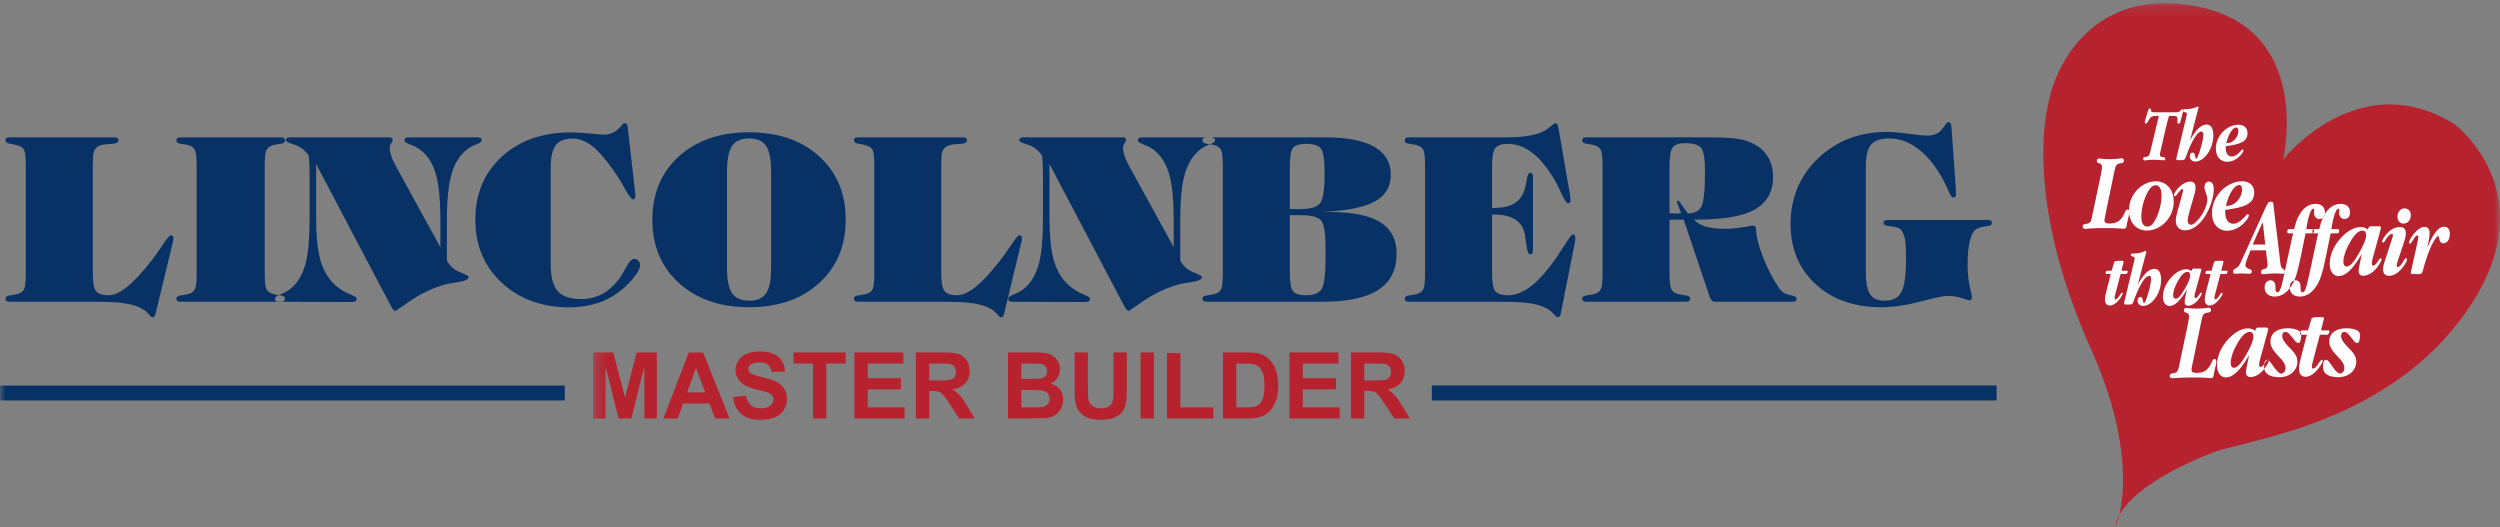 <?xml version="1.0" encoding="UTF-8"?>
<svg width="237px" height="50px" viewBox="0 0 237 50" version="1.1" xmlns="http://www.w3.org/2000/svg" xmlns:xlink="http://www.w3.org/1999/xlink">
    <rect x="0" y="0" width="237" height="50" fill="#808080" stroke="none"/>
    <!-- Generator: Sketch 51.1 (57501) - http://www.bohemiancoding.com/sketch -->
    <title>Page 1</title>
    <desc>Created with Sketch.</desc>
    <defs>
        <polygon id="path-1" points="0.265 0.157 181.042 0.157 181.042 49.701 0.265 49.701"></polygon>
        <polygon id="path-3" points="0 49.843 237 49.843 237 0.299 0 0.299"></polygon>
    </defs>
    <g id="Updates---Spring-2018" stroke="none" stroke-width="1" fill="none" fill-rule="evenodd">
        <g id="Homepage---Redesign" transform="translate(-130, -25)">
            <g id="Page-1" transform="translate(130, 25)">
                <g id="Group-3" transform="translate(55.958, 0.143)">
                    <mask id="mask-2" fill="white">
                        <use xlink:href="#path-1"></use>
                    </mask>
                    <g id="Clip-2"></g>
                    <path d="M73.377,34.322 L74.356,34.322 C74.863,34.322 75.168,34.329 75.27,34.343 C75.473,34.379 75.629,34.461 75.743,34.59 C75.853,34.721 75.909,34.893 75.909,35.106 C75.909,35.296 75.866,35.453 75.782,35.581 C75.698,35.706 75.58,35.795 75.43,35.848 C75.281,35.9 74.905,35.925 74.304,35.925 L73.377,35.925 L73.377,34.322 Z M73.377,39.528 L73.377,36.917 L73.633,36.917 C73.922,36.917 74.135,36.94 74.269,36.987 C74.402,37.033 74.53,37.119 74.649,37.245 C74.768,37.371 74.99,37.676 75.316,38.159 L76.221,39.528 L77.71,39.528 L76.951,38.309 C76.655,37.822 76.418,37.484 76.242,37.293 C76.067,37.103 75.844,36.928 75.575,36.768 C76.118,36.689 76.525,36.496 76.797,36.19 C77.07,35.882 77.207,35.496 77.207,35.025 C77.207,34.655 77.116,34.326 76.935,34.037 C76.753,33.75 76.511,33.551 76.21,33.437 C75.908,33.324 75.424,33.268 74.758,33.268 L72.11,33.268 L72.11,39.528 L73.377,39.528 Z M71.045,39.528 L71.045,38.474 L67.55,38.474 L67.55,36.765 L70.694,36.765 L70.694,35.711 L67.55,35.711 L67.55,34.322 L70.923,34.322 L70.923,33.269 L66.284,33.269 L66.284,39.528 L71.045,39.528 Z M61.81,34.322 C62.323,34.322 62.669,34.341 62.845,34.382 C63.08,34.433 63.275,34.532 63.428,34.676 C63.582,34.822 63.701,35.024 63.786,35.283 C63.87,35.544 63.913,35.915 63.913,36.399 C63.913,36.885 63.87,37.268 63.786,37.548 C63.701,37.83 63.59,38.032 63.456,38.154 C63.321,38.277 63.15,38.364 62.946,38.414 C62.789,38.454 62.537,38.474 62.184,38.474 L61.243,38.474 L61.243,34.322 L61.81,34.322 Z M59.977,39.528 L62.348,39.528 C62.814,39.528 63.186,39.484 63.464,39.395 C63.836,39.276 64.132,39.109 64.35,38.896 C64.641,38.613 64.862,38.245 65.019,37.79 C65.146,37.417 65.211,36.973 65.211,36.458 C65.211,35.871 65.142,35.378 65.007,34.978 C64.869,34.578 64.671,34.241 64.409,33.965 C64.148,33.689 63.835,33.496 63.469,33.388 C63.197,33.308 62.799,33.268 62.281,33.268 L59.977,33.268 L59.977,39.528 Z M59.067,39.528 L59.067,38.474 L55.939,38.474 L55.939,33.33 L54.672,33.33 L54.672,39.528 L59.067,39.528 Z M52.169,39.528 L53.436,39.528 L53.436,33.269 L52.169,33.269 L52.169,39.528 Z M45.909,36.615 C45.909,37.318 45.949,37.848 46.032,38.207 C46.087,38.451 46.204,38.682 46.383,38.904 C46.561,39.124 46.804,39.304 47.11,39.442 C47.418,39.581 47.867,39.65 48.462,39.65 C48.954,39.65 49.353,39.586 49.659,39.459 C49.964,39.333 50.207,39.162 50.39,38.947 C50.573,38.733 50.697,38.471 50.765,38.16 C50.832,37.849 50.867,37.318 50.867,36.564 L50.867,33.268 L49.601,33.268 L49.601,36.738 C49.601,37.236 49.582,37.591 49.546,37.805 C49.51,38.018 49.402,38.199 49.222,38.346 C49.043,38.493 48.777,38.566 48.423,38.566 C48.076,38.566 47.802,38.489 47.6,38.333 C47.4,38.177 47.274,37.971 47.221,37.715 C47.189,37.554 47.175,37.205 47.175,36.666 L47.175,33.268 L45.909,33.268 L45.909,36.615 Z M41.886,36.826 C42.461,36.826 42.834,36.855 43.006,36.915 C43.177,36.973 43.31,37.067 43.401,37.196 C43.492,37.324 43.537,37.482 43.537,37.667 C43.537,37.885 43.478,38.06 43.359,38.19 C43.242,38.321 43.089,38.402 42.901,38.436 C42.779,38.462 42.491,38.474 42.035,38.474 L40.867,38.474 L40.867,36.826 L41.886,36.826 Z M41.592,34.322 C42.187,34.322 42.547,34.33 42.673,34.343 C42.884,34.369 43.041,34.442 43.148,34.564 C43.254,34.685 43.308,34.842 43.308,35.037 C43.308,35.239 43.246,35.401 43.122,35.526 C42.998,35.65 42.828,35.725 42.613,35.751 C42.493,35.765 42.187,35.772 41.695,35.772 L40.867,35.772 L40.867,34.322 L41.592,34.322 Z M39.6,39.527 L41.728,39.527 C42.53,39.522 43.038,39.508 43.248,39.486 C43.585,39.449 43.867,39.35 44.095,39.19 C44.324,39.03 44.504,38.817 44.636,38.55 C44.768,38.282 44.834,38.007 44.834,37.724 C44.834,37.365 44.732,37.051 44.53,36.785 C44.325,36.52 44.034,36.331 43.656,36.221 C43.924,36.099 44.137,35.913 44.294,35.667 C44.45,35.42 44.53,35.15 44.53,34.854 C44.53,34.582 44.465,34.337 44.338,34.117 C44.209,33.898 44.049,33.722 43.857,33.591 C43.666,33.459 43.449,33.372 43.205,33.331 C42.963,33.289 42.593,33.268 42.099,33.268 L39.6,33.268 L39.6,39.527 Z M32.132,34.322 L33.111,34.322 C33.619,34.322 33.925,34.329 34.026,34.343 C34.229,34.379 34.387,34.461 34.498,34.59 C34.61,34.721 34.666,34.893 34.666,35.106 C34.666,35.296 34.623,35.453 34.539,35.581 C34.453,35.706 34.336,35.795 34.187,35.848 C34.037,35.9 33.661,35.925 33.06,35.925 L32.132,35.925 L32.132,34.322 Z M32.132,39.528 L32.132,36.917 L32.389,36.917 C32.679,36.917 32.891,36.94 33.026,36.987 C33.158,37.033 33.285,37.119 33.405,37.245 C33.525,37.371 33.746,37.676 34.071,38.159 L34.976,39.528 L36.466,39.528 L35.707,38.309 C35.409,37.822 35.174,37.484 34.998,37.293 C34.823,37.103 34.601,36.928 34.332,36.768 C34.875,36.689 35.281,36.496 35.555,36.19 C35.827,35.882 35.963,35.496 35.963,35.025 C35.963,34.655 35.872,34.326 35.691,34.037 C35.509,33.75 35.268,33.551 34.966,33.437 C34.663,33.324 34.18,33.268 33.514,33.268 L30.866,33.268 L30.866,39.528 L32.132,39.528 Z M29.8,39.528 L29.8,38.474 L26.307,38.474 L26.307,36.765 L29.45,36.765 L29.45,35.711 L26.307,35.711 L26.307,34.322 L29.679,34.322 L29.679,33.269 L25.04,33.269 L25.04,39.528 L29.8,39.528 Z M22.376,39.528 L22.376,34.322 L24.221,34.322 L24.221,33.269 L19.263,33.269 L19.263,34.322 L21.109,34.322 L21.109,39.528 L22.376,39.528 Z M13.544,37.497 C13.626,38.199 13.881,38.733 14.304,39.101 C14.729,39.466 15.338,39.65 16.13,39.65 C16.674,39.65 17.129,39.574 17.494,39.421 C17.859,39.268 18.142,39.035 18.341,38.721 C18.54,38.407 18.64,38.072 18.64,37.713 C18.64,37.315 18.556,36.982 18.39,36.713 C18.222,36.443 17.992,36.23 17.697,36.075 C17.401,35.92 16.946,35.77 16.329,35.624 C15.714,35.479 15.327,35.339 15.167,35.206 C15.041,35.101 14.978,34.975 14.978,34.827 C14.978,34.666 15.045,34.538 15.179,34.44 C15.387,34.291 15.674,34.215 16.041,34.215 C16.397,34.215 16.665,34.286 16.843,34.424 C17.02,34.566 17.136,34.795 17.19,35.115 L18.457,35.069 C18.438,34.496 18.228,34.037 17.832,33.693 C17.434,33.349 16.843,33.177 16.057,33.177 C15.576,33.177 15.165,33.249 14.826,33.394 C14.485,33.538 14.225,33.749 14.043,34.027 C13.863,34.304 13.772,34.599 13.772,34.917 C13.772,35.411 13.965,35.83 14.35,36.172 C14.622,36.416 15.098,36.623 15.776,36.79 C16.303,36.921 16.64,37.013 16.788,37.063 C17.004,37.139 17.156,37.23 17.243,37.334 C17.329,37.436 17.374,37.561 17.374,37.709 C17.374,37.938 17.269,38.139 17.063,38.309 C16.855,38.48 16.546,38.566 16.138,38.566 C15.752,38.566 15.444,38.471 15.218,38.278 C14.99,38.086 14.839,37.785 14.765,37.375 L13.544,37.497 Z M9.182,37.054 L10.021,34.734 L10.901,37.054 L9.182,37.054 Z M10.698,33.269 L9.339,33.269 L6.931,39.528 L8.288,39.528 L8.801,38.108 L11.301,38.108 L11.839,39.528 L13.202,39.528 L10.698,33.269 Z M1.441,39.528 L1.448,34.6 L2.682,39.528 L3.896,39.528 L5.125,34.6 L5.134,39.528 L6.308,39.528 L6.308,33.269 L4.399,33.269 L3.294,37.539 L2.172,33.269 L0.265,33.269 L0.265,39.528 L1.441,39.528 Z M144.601,49.545 C144.276,50.778 147.516,44.649 142.33,33.087 C136.166,19.34 137.649,10.714 138.729,7.815 C139.016,7.046 141.837,-1.273 151.824,0.371 C163.497,2.294 160.474,14.993 160.474,14.993 C160.474,14.993 167.605,5.918 176.765,11.661 C176.765,11.661 185.404,18.139 178.125,28.991 C170.685,40.082 157.188,41.477 153.826,42.758 C152.72,43.181 145.538,45.973 144.601,49.545 Z" id="Fill-1" fill="#B7222F" mask="url(#mask-2)"></path>
                </g>
                <path d="M222.52,32.848 C222.137,32.444 221.932,32.156 221.932,31.83 C221.932,31.6 222.05,31.466 222.244,31.466 C222.48,31.466 222.677,31.714 222.999,32.128 C223.186,32.369 223.303,32.521 223.46,32.521 C223.628,32.521 223.735,32.243 223.735,31.734 C223.735,31.349 223.206,31.12 222.421,31.12 C221.442,31.12 220.815,31.608 220.815,32.359 C220.815,32.867 221.089,33.232 221.5,33.684 L221.853,34.059 C222.117,34.346 222.244,34.644 222.244,34.885 C222.244,35.202 222.059,35.412 221.843,35.412 C221.648,35.412 221.392,35.163 221.059,34.673 C220.805,34.299 220.667,34.116 220.521,34.116 C220.305,34.116 220.216,34.318 220.216,34.788 C220.216,35.422 220.746,35.758 221.667,35.758 C222.706,35.758 223.373,35.076 223.373,34.289 C223.373,33.886 223.206,33.579 222.892,33.242 L222.52,32.848 Z M219.747,30.063 C219.131,30.063 219.14,30.178 219.101,30.304 L218.797,31.321 L218.228,31.321 C218.111,31.321 218.033,31.436 218.033,31.619 C218.033,31.696 218.072,31.734 218.121,31.734 L218.689,31.734 L218.169,33.741 C218.043,34.251 217.944,34.644 217.944,34.933 C217.944,35.432 218.169,35.721 218.562,35.721 C218.934,35.721 219.386,35.451 219.796,34.913 C220.081,34.549 220.199,34.28 220.199,34.222 C220.199,34.135 220.168,34.097 220.11,34.097 C219.934,34.097 219.62,34.943 219.268,34.943 C219.198,34.943 219.169,34.864 219.169,34.721 C219.169,34.644 219.179,34.577 219.198,34.5 L219.924,31.734 L220.619,31.734 C220.719,31.734 220.826,31.561 220.826,31.428 C220.826,31.331 220.786,31.321 220.719,31.321 L220.031,31.321 L220.287,30.312 C220.306,30.245 220.306,30.188 220.306,30.15 C220.306,30.091 220.248,30.063 220.12,30.063 L219.747,30.063 Z M216.94,32.848 C216.559,32.444 216.351,32.156 216.351,31.83 C216.351,31.6 216.469,31.466 216.666,31.466 C216.901,31.466 217.097,31.714 217.42,32.128 C217.606,32.369 217.725,32.521 217.88,32.521 C218.047,32.521 218.154,32.243 218.154,31.734 C218.154,31.349 217.625,31.12 216.843,31.12 C215.862,31.12 215.235,31.608 215.235,32.359 C215.235,32.867 215.509,33.232 215.92,33.684 L216.274,34.059 C216.538,34.346 216.666,34.644 216.666,34.885 C216.666,35.202 216.479,35.412 216.264,35.412 C216.067,35.412 215.813,35.163 215.479,34.673 C215.225,34.299 215.088,34.116 214.941,34.116 C214.724,34.116 214.637,34.318 214.637,34.788 C214.637,35.422 215.166,35.758 216.088,35.758 C217.125,35.758 217.793,35.076 217.793,34.289 C217.793,33.886 217.625,33.579 217.312,33.242 L216.94,32.848 Z M212.084,32.59 C212.506,31.84 212.897,31.466 213.261,31.466 C213.515,31.466 213.623,31.609 213.623,31.928 C213.623,32.243 213.396,32.848 212.897,33.693 C212.436,34.471 212.104,34.864 211.78,34.864 C211.574,34.864 211.467,34.692 211.467,34.374 C211.467,34.03 211.643,33.357 212.084,32.59 Z M214.171,31.052 C213.976,31.052 213.917,31.052 213.859,31.188 L213.779,31.36 C213.573,31.196 213.368,31.129 213.103,31.129 C212.466,31.129 211.712,31.551 211.036,32.387 C210.467,33.098 210.174,33.856 210.174,34.654 C210.174,35.355 210.545,35.778 211.006,35.778 C211.701,35.778 212.407,35.067 213.22,33.666 L213.044,34.491 C212.977,34.798 212.917,35.067 212.917,35.315 C212.917,35.556 213.073,35.748 213.338,35.748 C213.742,35.748 214.21,35.509 214.622,35.01 C214.946,34.615 215.083,34.27 215.083,34.212 C215.083,34.126 215.064,34.087 215.005,34.087 C214.819,34.087 214.622,34.779 214.29,34.779 C214.191,34.779 214.171,34.711 214.171,34.549 C214.171,34.471 214.182,34.327 214.221,34.193 L214.985,31.408 C215.023,31.273 215.023,31.176 215.023,31.139 C215.023,31.081 214.955,31.052 214.799,31.052 L214.171,31.052 Z M208.726,30.268 C208.814,29.844 208.91,29.697 209.211,29.655 C209.443,29.614 209.6,29.614 209.6,29.38 C209.6,29.242 209.502,29.169 209.347,29.169 C209.279,29.169 208.939,29.254 208.251,29.254 C207.612,29.254 207.311,29.19 207.262,29.19 C207.107,29.19 207.03,29.265 207.03,29.411 C207.03,29.771 207.523,29.497 207.523,30.004 C207.523,30.121 207.485,30.352 207.418,30.701 L206.564,34.759 C206.477,35.191 206.38,35.319 206.09,35.372 C205.856,35.413 205.692,35.413 205.692,35.646 C205.692,35.794 205.779,35.857 205.944,35.857 C206.012,35.857 206.593,35.783 207.913,35.783 C208.949,35.783 209.462,35.846 209.54,35.846 C209.821,35.846 209.821,35.763 209.87,35.477 C209.977,34.886 210.113,34.494 210.113,34.303 C210.113,34.126 210.045,34.03 209.948,34.03 C209.705,34.03 209.716,34.379 209.453,34.748 C209.115,35.224 208.784,35.35 208.194,35.35 C207.892,35.35 207.757,35.265 207.757,35.053 C207.757,34.948 207.785,34.79 207.824,34.611 L208.726,30.268 Z M210.361,24.724 C209.896,24.724 209.904,24.81 209.876,24.904 L209.647,25.667 L209.221,25.667 C209.133,25.667 209.073,25.753 209.073,25.891 C209.073,25.946 209.104,25.976 209.141,25.976 L209.566,25.976 L209.177,27.481 C209.081,27.862 209.009,28.159 209.009,28.373 C209.009,28.749 209.177,28.964 209.471,28.964 C209.75,28.964 210.088,28.764 210.397,28.36 C210.609,28.086 210.698,27.885 210.698,27.841 C210.698,27.776 210.677,27.748 210.631,27.748 C210.499,27.748 210.264,28.382 210,28.382 C209.949,28.382 209.926,28.323 209.926,28.215 C209.926,28.159 209.934,28.108 209.949,28.05 L210.492,25.976 L211.014,25.976 C211.087,25.976 211.169,25.847 211.169,25.746 C211.169,25.674 211.138,25.667 211.087,25.667 L210.573,25.667 L210.764,24.911 C210.779,24.86 210.779,24.817 210.779,24.789 C210.779,24.746 210.736,24.724 210.64,24.724 L210.361,24.724 Z M206.475,26.617 C206.792,26.055 207.085,25.774 207.357,25.774 C207.55,25.774 207.631,25.883 207.631,26.12 C207.631,26.358 207.461,26.811 207.085,27.445 C206.74,28.029 206.491,28.323 206.248,28.323 C206.095,28.323 206.014,28.193 206.014,27.956 C206.014,27.698 206.145,27.192 206.475,26.617 Z M208.041,25.465 C207.894,25.465 207.849,25.465 207.807,25.567 L207.748,25.695 C207.593,25.574 207.438,25.523 207.24,25.523 C206.762,25.523 206.197,25.84 205.689,26.466 C205.264,26.999 205.043,27.568 205.043,28.165 C205.043,28.691 205.322,29.008 205.669,29.008 C206.19,29.008 206.719,28.474 207.328,27.424 L207.196,28.043 C207.144,28.274 207.101,28.474 207.101,28.663 C207.101,28.842 207.218,28.985 207.416,28.985 C207.718,28.985 208.069,28.806 208.378,28.432 C208.621,28.137 208.724,27.877 208.724,27.835 C208.724,27.77 208.71,27.741 208.666,27.741 C208.525,27.741 208.378,28.259 208.129,28.259 C208.055,28.259 208.041,28.209 208.041,28.086 C208.041,28.029 208.049,27.921 208.077,27.82 L208.65,25.733 C208.68,25.631 208.68,25.558 208.68,25.53 C208.68,25.488 208.628,25.465 208.511,25.465 L208.041,25.465 Z M203.358,24.307 C203.425,24.062 203.475,23.917 203.475,23.874 C203.475,23.824 203.44,23.781 203.403,23.781 C203.299,23.781 203.035,24.032 202.241,24.032 C202.095,24.032 201.999,24.032 201.999,24.198 C201.999,24.343 202.366,24.292 202.366,24.464 C202.366,24.559 202.337,24.66 202.308,24.789 L201.375,28.648 C201.36,28.699 201.36,28.734 201.36,28.764 C201.36,28.813 201.404,28.863 201.433,28.863 L201.94,28.863 C202.235,28.863 202.197,28.685 202.499,27.942 C202.991,26.733 203.44,26.149 203.741,26.149 C203.844,26.149 203.924,26.25 203.924,26.458 C203.924,26.638 203.858,27.165 203.609,27.942 C203.446,28.453 203.336,28.727 203.248,28.727 C203.204,28.727 203.175,28.655 203.152,28.511 C203.109,28.267 203.05,28.144 202.889,28.144 C202.756,28.144 202.639,28.295 202.639,28.504 C202.639,28.791 202.852,29.001 203.182,29.001 C203.954,29.001 204.872,27.885 204.872,26.509 C204.872,25.833 204.638,25.488 204.218,25.488 C203.735,25.488 203.182,25.991 202.661,26.991 L203.358,24.307 Z M200.898,24.724 C200.434,24.724 200.442,24.81 200.412,24.904 L200.185,25.667 L199.759,25.667 C199.67,25.667 199.612,25.753 199.612,25.891 C199.612,25.946 199.641,25.976 199.677,25.976 L200.103,25.976 L199.714,27.481 C199.619,27.862 199.545,28.159 199.545,28.373 C199.545,28.749 199.714,28.964 200.008,28.964 C200.287,28.964 200.626,28.764 200.934,28.36 C201.147,28.086 201.236,27.885 201.236,27.841 C201.236,27.776 201.213,27.748 201.169,27.748 C201.037,27.748 200.802,28.382 200.538,28.382 C200.486,28.382 200.463,28.323 200.463,28.215 C200.463,28.159 200.471,28.108 200.486,28.05 L201.03,25.976 L201.551,25.976 C201.625,25.976 201.706,25.847 201.706,25.746 C201.706,25.674 201.676,25.667 201.625,25.667 L201.11,25.667 L201.302,24.911 C201.316,24.86 201.316,24.817 201.316,24.789 C201.316,24.746 201.272,24.724 201.177,24.724 L200.898,24.724 Z M229.396,25.983 C229.71,25.983 229.632,25.647 230.073,24.361 C230.513,23.073 230.965,22.391 231.15,22.391 C231.229,22.391 231.219,22.507 231.25,22.679 C231.297,22.93 231.426,23.064 231.64,23.064 C231.974,23.064 232.248,22.718 232.248,22.161 C232.248,21.738 232.043,21.497 231.69,21.497 C231.142,21.497 230.651,22.18 230.103,23.496 L230.191,23.053 C230.259,22.747 230.327,22.42 230.327,22.083 C230.327,21.719 230.141,21.508 229.857,21.508 C229.554,21.508 229.19,21.729 228.827,22.17 C228.505,22.565 228.368,22.91 228.368,22.978 C228.368,23.053 228.406,23.102 228.464,23.102 C228.64,23.102 228.917,22.314 229.17,22.314 C229.22,22.314 229.259,22.381 229.259,22.488 C229.259,22.526 229.239,22.66 229.2,22.852 L228.564,25.724 C228.543,25.8 228.543,25.858 228.543,25.868 C228.543,25.915 228.593,25.983 228.622,25.983 L229.396,25.983 Z M227.81,23.237 C227.958,22.794 228.075,22.44 228.075,22.122 C228.075,21.729 227.889,21.527 227.525,21.527 C227.065,21.527 226.673,21.719 226.31,22.114 C225.988,22.458 225.83,22.756 225.83,22.9 C225.83,22.967 225.849,22.997 225.889,22.997 C226.045,22.997 226.085,22.823 226.252,22.593 C226.466,22.295 226.653,22.161 226.771,22.161 C226.819,22.161 226.841,22.218 226.841,22.305 C226.841,22.372 226.83,22.429 226.811,22.497 L226.182,24.428 C226.045,24.851 225.909,25.205 225.909,25.542 C225.909,25.935 226.114,26.146 226.477,26.146 C226.899,26.146 227.32,25.905 227.722,25.417 C228.045,25.033 228.182,24.706 228.182,24.609 C228.182,24.524 228.162,24.485 228.105,24.485 C227.879,24.485 227.673,25.311 227.301,25.311 C227.232,25.311 227.212,25.263 227.212,25.157 C227.212,25.052 227.252,24.888 227.329,24.668 L227.81,23.237 Z M228.546,20.403 C228.546,20.029 228.311,19.751 227.927,19.751 C227.613,19.751 227.28,20.076 227.28,20.529 C227.28,20.941 227.525,21.2 227.859,21.2 C228.222,21.2 228.546,20.873 228.546,20.403 Z M222.768,22.986 C223.189,22.238 223.58,21.863 223.944,21.863 C224.198,21.863 224.307,22.007 224.307,22.324 C224.307,22.641 224.081,23.245 223.58,24.091 C223.121,24.869 222.787,25.263 222.464,25.263 C222.258,25.263 222.15,25.09 222.15,24.773 C222.15,24.428 222.326,23.756 222.768,22.986 Z M224.855,21.451 C224.659,21.451 224.602,21.451 224.542,21.585 L224.463,21.757 C224.258,21.594 224.052,21.526 223.787,21.526 C223.151,21.526 222.396,21.949 221.72,22.786 C221.15,23.497 220.856,24.254 220.856,25.052 C220.856,25.752 221.229,26.175 221.69,26.175 C222.386,26.175 223.092,25.465 223.904,24.062 L223.729,24.888 C223.66,25.195 223.601,25.465 223.601,25.714 C223.601,25.955 223.757,26.146 224.022,26.146 C224.425,26.146 224.895,25.906 225.307,25.407 C225.629,25.013 225.768,24.668 225.768,24.61 C225.768,24.524 225.748,24.485 225.688,24.485 C225.502,24.485 225.307,25.177 224.973,25.177 C224.875,25.177 224.855,25.11 224.855,24.945 C224.855,24.869 224.866,24.726 224.904,24.591 L225.668,21.806 C225.708,21.67 225.708,21.575 225.708,21.536 C225.708,21.479 225.639,21.451 225.484,21.451 L224.855,21.451 Z M221.014,21.719 C221.21,20.423 221.475,19.779 221.68,19.779 C221.73,19.779 221.769,19.836 221.769,19.923 C221.769,20 221.75,20.086 221.75,20.173 C221.75,20.508 221.975,20.767 222.259,20.767 C222.553,20.767 222.788,20.508 222.788,20.154 C222.788,19.635 222.446,19.327 221.906,19.327 C220.955,19.327 220.21,20.154 219.867,21.719 L219.407,21.719 C219.26,21.719 219.211,21.796 219.211,21.998 C219.211,22.083 219.251,22.122 219.338,22.122 L219.759,22.122 L219.271,24.369 C218.799,26.531 218.633,27.711 218.288,27.711 C218.172,27.711 218.094,27.606 218.094,27.396 L218.094,27.193 C218.094,26.8 217.907,26.569 217.613,26.569 C217.31,26.569 217.065,26.857 217.065,27.232 C217.065,27.77 217.418,28.115 218.035,28.115 C218.71,28.115 219.319,27.673 219.77,26.819 C220.172,26.05 220.377,24.888 220.69,23.371 L220.946,22.122 L221.543,22.122 C221.691,22.122 221.75,22.045 221.75,21.844 C221.75,21.757 221.711,21.719 221.622,21.719 L221.014,21.719 Z M218.633,21.719 C218.829,20.423 219.094,19.779 219.3,19.779 C219.349,19.779 219.388,19.836 219.388,19.923 C219.388,20 219.369,20.086 219.369,20.173 C219.369,20.508 219.594,20.767 219.879,20.767 C220.171,20.767 220.407,20.508 220.407,20.154 C220.407,19.635 220.064,19.327 219.526,19.327 C218.575,19.327 217.83,20.154 217.486,21.719 L217.025,21.719 C216.879,21.719 216.83,21.796 216.83,21.998 C216.83,22.083 216.869,22.122 216.957,22.122 L217.378,22.122 L216.89,24.369 C216.418,26.531 216.252,27.711 215.908,27.711 C215.791,27.711 215.714,27.606 215.714,27.396 L215.714,27.193 C215.714,26.8 215.527,26.569 215.232,26.569 C214.929,26.569 214.684,26.857 214.684,27.232 C214.684,27.77 215.038,28.115 215.654,28.115 C216.33,28.115 216.937,27.673 217.389,26.819 C217.79,26.05 217.996,24.888 218.311,23.371 L218.565,22.122 L219.163,22.122 C219.31,22.122 219.369,22.045 219.369,21.844 C219.369,21.757 219.33,21.719 219.241,21.719 L218.633,21.719 Z M213.56,23.183 C213.841,22.507 214.152,21.81 214.51,21.07 L214.742,23.183 L213.56,23.183 Z M215.548,19.654 C215.5,19.243 215.529,19.126 215.295,19.126 C215.063,19.126 214.995,19.199 214.801,19.622 L212.369,24.99 C212.125,25.529 211.689,25.412 211.689,25.76 C211.689,25.919 211.776,25.952 211.94,25.952 C212.057,25.952 212.241,25.919 212.493,25.919 C212.814,25.919 213.027,25.952 213.153,25.952 L213.212,25.952 C213.386,25.952 213.473,25.888 213.473,25.739 C213.473,25.434 212.862,25.55 212.862,25.126 C212.862,25.074 212.892,24.906 212.987,24.652 L213.347,23.732 L214.81,23.732 L214.946,24.874 C214.966,25.012 214.966,25.096 214.966,25.126 C214.966,25.338 214.888,25.445 214.694,25.487 C214.472,25.529 214.336,25.604 214.336,25.823 C214.336,25.941 214.423,25.995 214.598,25.995 C214.723,25.995 215.102,25.919 215.742,25.919 C216.1,25.919 216.294,25.962 216.353,25.962 C216.516,25.962 216.595,25.888 216.595,25.73 C216.595,25.412 216.264,25.645 216.188,25.012 L215.548,19.654 Z M211.016,19.521 C211.33,18.214 211.87,17.533 212.281,17.533 C212.439,17.533 212.546,17.695 212.546,17.954 C212.546,18.724 211.928,19.521 211.066,19.521 L211.016,19.521 Z M210.949,20.135 C210.949,20.058 210.949,19.981 210.958,19.894 C212.82,19.656 213.702,19.319 213.702,18.243 C213.702,17.608 213.271,17.186 212.546,17.186 C211.948,17.186 211.311,17.436 210.772,17.897 C210.085,18.492 209.694,19.338 209.694,20.193 C209.694,21.24 210.29,21.873 211.125,21.873 C211.741,21.873 212.389,21.556 212.87,20.99 C213.084,20.731 213.193,20.539 213.193,20.432 C213.193,20.356 213.153,20.308 213.084,20.308 C212.996,20.308 212.918,20.432 212.752,20.616 C212.389,21.009 212.017,21.211 211.733,21.211 C211.252,21.211 210.949,20.817 210.949,20.135 Z M206.432,20.01 C206.344,20.337 206.266,20.635 206.266,20.903 C206.266,21.49 206.589,21.835 207.149,21.835 C207.775,21.835 208.471,21.384 209.021,20.529 C209.569,19.665 209.863,18.627 209.863,17.954 C209.863,17.456 209.686,17.215 209.402,17.215 C209.166,17.215 208.981,17.428 208.981,17.734 C208.981,18.098 209.255,18.464 209.255,18.925 C209.255,19.281 209.029,19.981 208.568,20.606 C208.226,21.067 207.902,21.307 207.706,21.307 C207.51,21.307 207.394,21.152 207.394,20.932 C207.394,20.75 207.452,20.432 207.57,20.01 L207.902,18.877 C208.031,18.444 208.138,18.098 208.138,17.802 C208.138,17.408 207.972,17.215 207.648,17.215 C206.825,17.215 206.09,18.234 206.09,18.493 C206.09,18.57 206.109,18.608 206.159,18.608 C206.365,18.608 206.658,17.916 206.913,17.916 C206.952,17.916 206.962,17.946 206.962,18.023 C206.962,18.07 206.942,18.156 206.913,18.281 L206.432,20.01 Z M204.363,17.561 C204.687,17.561 204.912,17.879 204.912,18.492 C204.912,19.204 204.745,19.942 204.432,20.635 C204.166,21.201 203.911,21.48 203.579,21.48 C203.206,21.48 203.001,21.172 203.001,20.568 C203.001,19.847 203.177,19.088 203.492,18.426 C203.765,17.848 204.039,17.561 204.363,17.561 Z M206.069,19.146 C206.069,17.935 205.363,17.187 204.363,17.187 C203.109,17.187 201.825,18.368 201.825,19.942 C201.825,21.057 202.492,21.854 203.521,21.854 C204.892,21.854 206.069,20.577 206.069,19.146 Z M200.473,16.104 C200.561,15.682 200.658,15.534 200.96,15.491 C201.192,15.449 201.346,15.449 201.346,15.217 C201.346,15.08 201.25,15.005 201.095,15.005 C201.028,15.005 200.687,15.089 199.998,15.089 C199.36,15.089 199.058,15.027 199.009,15.027 C198.854,15.027 198.777,15.101 198.777,15.249 C198.777,15.608 199.271,15.333 199.271,15.84 C199.271,15.956 199.234,16.188 199.166,16.538 L198.312,20.595 C198.224,21.028 198.128,21.154 197.837,21.208 C197.605,21.25 197.438,21.25 197.438,21.483 C197.438,21.631 197.527,21.694 197.69,21.694 C197.76,21.694 198.341,21.619 199.659,21.619 C200.697,21.619 201.211,21.683 201.289,21.683 C201.569,21.683 201.569,21.599 201.618,21.313 C201.725,20.722 201.86,20.332 201.86,20.141 C201.86,19.962 201.793,19.867 201.695,19.867 C201.453,19.867 201.463,20.214 201.202,20.584 C200.861,21.06 200.532,21.188 199.94,21.188 C199.641,21.188 199.505,21.102 199.505,20.891 C199.505,20.785 199.534,20.627 199.572,20.447 L200.473,16.104 Z M211.052,13.575 C211.288,12.595 211.693,12.085 212,12.085 C212.117,12.085 212.199,12.207 212.199,12.401 C212.199,12.977 211.736,13.575 211.09,13.575 L211.052,13.575 Z M211,14.036 C211,13.977 211,13.92 211.008,13.856 C212.406,13.676 213.066,13.423 213.066,12.617 C213.066,12.142 212.743,11.825 212.199,11.825 C211.752,11.825 211.274,12.013 210.869,12.357 C210.356,12.805 210.061,13.439 210.061,14.079 C210.061,14.864 210.509,15.339 211.134,15.339 C211.596,15.339 212.081,15.102 212.441,14.677 C212.603,14.481 212.685,14.338 212.685,14.259 C212.685,14.201 212.655,14.165 212.603,14.165 C212.537,14.165 212.479,14.259 212.354,14.395 C212.081,14.692 211.803,14.842 211.589,14.842 C211.229,14.842 211,14.546 211,14.036 Z M208.31,10.623 C208.376,10.379 208.428,10.234 208.428,10.191 C208.428,10.14 208.391,10.097 208.355,10.097 C208.251,10.097 207.987,10.349 207.193,10.349 C207.047,10.349 206.951,10.349 206.951,10.515 C206.951,10.659 207.319,10.609 207.319,10.781 C207.319,10.875 207.289,10.976 207.26,11.105 L206.327,14.965 C206.312,15.015 206.312,15.051 206.312,15.08 C206.312,15.131 206.356,15.18 206.386,15.18 L206.892,15.18 C207.187,15.18 207.15,15.001 207.451,14.26 C207.943,13.05 208.391,12.466 208.692,12.466 C208.795,12.466 208.876,12.567 208.876,12.776 C208.876,12.956 208.81,13.482 208.56,14.26 C208.397,14.771 208.288,15.044 208.2,15.044 C208.156,15.044 208.127,14.971 208.104,14.827 C208.06,14.583 208.002,14.461 207.84,14.461 C207.707,14.461 207.591,14.611 207.591,14.821 C207.591,15.109 207.803,15.317 208.133,15.317 C208.905,15.317 209.823,14.201 209.823,12.826 C209.823,12.149 209.589,11.804 209.171,11.804 C208.685,11.804 208.133,12.308 207.613,13.308 L208.31,10.623 Z M206.212,10.644 C206.404,10.644 206.543,10.644 206.669,10.536 C206.757,10.457 206.779,10.357 206.88,10.357 C206.94,10.357 206.977,10.406 206.977,10.485 C206.977,10.536 206.933,10.651 206.88,10.861 L206.719,11.487 C206.683,11.637 206.631,11.718 206.536,11.718 C206.447,11.718 206.418,11.666 206.418,11.552 C206.418,11.465 206.426,11.371 206.426,11.292 C206.426,11.047 206.344,10.99 206.028,10.99 L205.617,10.99 C205.479,11.48 205.352,11.969 205.243,12.458 L204.809,14.352 C204.772,14.518 204.757,14.639 204.757,14.705 C204.757,14.791 204.869,14.878 205.021,14.899 C205.161,14.914 205.272,14.899 205.272,15.05 C205.272,15.152 205.213,15.195 205.095,15.195 C204.948,15.195 204.603,15.145 204.051,15.145 C203.663,15.145 203.442,15.209 203.354,15.209 C203.237,15.209 203.163,15.152 203.163,15.058 C203.163,14.899 203.274,14.899 203.451,14.872 C203.67,14.842 203.758,14.755 203.832,14.439 L204.662,10.99 L204.375,10.99 C204.066,10.99 203.927,11.033 203.758,11.292 C203.576,11.573 203.546,11.718 203.435,11.718 C203.37,11.718 203.325,11.66 203.325,11.573 C203.325,11.544 203.332,11.487 203.361,11.4 L203.626,10.507 C203.67,10.364 203.737,10.284 203.794,10.284 C203.927,10.284 203.904,10.421 203.934,10.55 C203.949,10.608 204.046,10.644 204.228,10.644 L206.212,10.644 Z" id="Fill-4" fill="#FEFEFE"></path>
                <mask id="mask-4" fill="white">
                    <use xlink:href="#path-3"></use>
                </mask>
                <g id="Clip-7"></g>
                <path d="M0,37.967 L53.542,37.967 L53.542,36.547 L0,36.547 L0,37.967 Z M135.739,37.963 L189.281,37.963 L189.281,36.543 L135.739,36.543 L135.739,37.963 Z M176.88,15.768 C176.88,14.786 177.048,14.091 177.379,13.707 C177.708,13.323 178.28,13.127 179.089,13.127 C179.949,13.127 180.763,13.382 181.551,13.905 C182.335,14.427 183.04,15.181 183.686,16.17 C184.046,16.723 184.361,17.287 184.606,17.86 C184.852,18.437 185.019,18.72 185.12,18.72 C185.238,18.72 185.312,18.699 185.358,18.656 C185.41,18.612 185.43,18.541 185.43,18.444 L185.43,18.131 L184.996,12.03 C184.981,11.871 184.949,11.753 184.899,11.683 C184.852,11.614 184.771,11.581 184.662,11.581 C184.606,11.581 184.423,11.79 184.124,12.218 C183.815,12.641 183.343,12.854 182.686,12.854 C182.355,12.854 181.77,12.795 180.92,12.677 C180.069,12.565 179.387,12.506 178.869,12.506 C176.281,12.506 174.111,13.337 172.364,15.005 C170.621,16.671 169.747,18.748 169.747,21.232 C169.747,23.575 170.535,25.477 172.122,26.935 C173.7,28.395 175.776,29.124 178.349,29.124 C179.477,29.124 180.717,28.938 182.075,28.583 C183.43,28.224 184.288,28.047 184.635,28.047 C185.095,28.047 185.551,28.119 185.996,28.264 C186.434,28.413 186.668,28.484 186.688,28.484 C186.765,28.484 186.826,28.454 186.872,28.395 C186.922,28.329 186.947,28.251 186.947,28.15 C186.947,28.095 186.912,27.951 186.854,27.728 C186.641,26.864 186.528,26.011 186.528,25.161 C186.528,24.184 186.601,23.406 186.744,22.83 C186.88,22.249 187.091,21.879 187.374,21.708 C187.576,21.581 187.868,21.501 188.252,21.461 C188.64,21.422 188.829,21.323 188.829,21.155 C188.829,21.035 188.797,20.957 188.723,20.915 C188.665,20.868 188.54,20.849 188.358,20.849 L179.051,20.849 C178.864,20.849 178.736,20.868 178.665,20.915 C178.601,20.957 178.565,21.035 178.565,21.155 C178.565,21.323 178.778,21.422 179.208,21.454 C179.63,21.486 179.949,21.578 180.139,21.708 C180.343,21.907 180.49,22.192 180.574,22.58 C180.649,22.964 180.693,23.601 180.693,24.497 C180.693,26.073 180.546,27.142 180.252,27.683 C179.966,28.234 179.434,28.506 178.691,28.506 C178.025,28.506 177.556,28.309 177.291,27.901 C177.015,27.502 176.88,26.768 176.88,25.695 L176.88,15.768 Z M158.273,15.73 C158.273,14.819 158.372,14.235 158.58,13.966 C158.793,13.703 159.178,13.571 159.739,13.571 C160.482,13.571 160.986,13.714 161.246,14.002 C161.504,14.289 161.634,15.035 161.634,16.234 C161.634,18.003 161.519,19.109 161.299,19.557 C161.08,20.007 160.645,20.232 160.003,20.232 L159.245,19.16 C159.236,19.153 159.23,19.143 159.22,19.134 C159.17,19.069 159.129,19.033 159.085,19.033 C159.056,19.033 159.028,19.038 159.003,19.062 C158.967,19.082 158.956,19.109 158.956,19.134 C158.967,19.171 158.984,19.199 159.003,19.244 L159.374,20.232 L158.273,20.232 L158.273,15.73 Z M158.273,25.878 L158.273,20.816 L159.61,20.816 L162.067,28.105 C162.141,28.302 162.224,28.429 162.305,28.5 C162.393,28.571 162.511,28.607 162.655,28.607 L169.849,28.607 C170.031,28.607 170.159,28.585 170.224,28.551 C170.287,28.511 170.315,28.434 170.315,28.322 C170.315,28.162 170.114,28.047 169.688,27.967 C169.272,27.901 168.941,27.699 168.714,27.38 C168.109,26.527 167.588,25.537 167.145,24.404 C166.701,23.276 166.479,22.376 166.479,21.708 C166.479,21.611 166.451,21.532 166.388,21.468 C166.328,21.41 166.248,21.382 166.153,21.382 C166.141,21.382 165.851,21.433 165.27,21.532 C164.685,21.635 164.107,21.691 163.535,21.691 C162.798,21.691 162.194,21.615 161.727,21.487 C161.254,21.342 160.873,21.121 160.582,20.816 L160.962,20.816 C163.428,20.816 165.24,20.491 166.381,19.844 C167.519,19.194 168.085,18.163 168.085,16.764 C168.085,15.997 167.907,15.335 167.531,14.77 C167.164,14.207 166.641,13.787 165.942,13.499 C165.541,13.323 165.059,13.199 164.482,13.127 C163.916,13.055 163.017,13.02 161.783,13.02 L150.474,13.02 C150.286,13.02 150.163,13.035 150.101,13.087 C150.031,13.127 149.999,13.21 149.999,13.323 C149.999,13.507 150.163,13.611 150.499,13.648 C150.834,13.683 151.099,13.74 151.296,13.815 C151.539,13.91 151.7,14.069 151.788,14.301 C151.881,14.525 151.921,15.01 151.921,15.754 L151.921,25.878 C151.921,26.626 151.881,27.108 151.788,27.337 C151.7,27.566 151.539,27.725 151.296,27.817 C151.099,27.894 150.834,27.951 150.499,27.991 C150.163,28.023 149.999,28.125 149.999,28.302 C149.999,28.413 150.031,28.489 150.101,28.541 C150.163,28.582 150.286,28.607 150.474,28.607 L159.745,28.607 C159.929,28.607 160.06,28.582 160.125,28.541 C160.191,28.489 160.224,28.413 160.224,28.302 C160.224,28.125 160.051,28.023 159.716,27.991 C159.374,27.951 159.103,27.894 158.917,27.817 C158.668,27.725 158.501,27.566 158.411,27.337 C158.32,27.108 158.273,26.626 158.273,25.878 Z M135.095,25.878 C135.095,26.626 135.05,27.107 134.965,27.34 C134.872,27.569 134.713,27.725 134.468,27.817 C134.277,27.894 134.009,27.951 133.676,27.99 C133.345,28.023 133.176,28.125 133.176,28.302 C133.176,28.413 133.203,28.489 133.276,28.541 C133.345,28.583 133.466,28.607 133.647,28.607 L142.276,28.607 C143.493,28.607 144.443,28.657 145.112,28.769 C145.791,28.871 146.323,29.052 146.748,29.307 C146.94,29.422 147.126,29.575 147.298,29.782 C147.475,29.985 147.592,30.077 147.663,30.077 C147.737,30.077 147.802,30.054 147.852,29.993 C147.902,29.931 147.942,29.835 147.968,29.693 L149.279,23.083 C149.297,22.989 149.32,22.898 149.328,22.803 C149.335,22.713 149.347,22.617 149.347,22.507 C149.347,22.435 149.32,22.363 149.266,22.308 C149.217,22.249 149.158,22.22 149.096,22.22 C149.006,22.22 148.735,22.576 148.291,23.292 C147.842,24.003 147.374,24.684 146.872,25.333 C146.175,26.237 145.498,26.9 144.859,27.337 C144.212,27.771 143.58,27.99 142.957,27.99 C142.383,27.99 141.992,27.872 141.772,27.628 C141.557,27.387 141.448,26.805 141.448,25.878 L141.448,20.336 L141.625,20.336 C142.495,20.336 143.167,20.494 143.661,20.821 C144.154,21.14 144.45,21.631 144.563,22.278 C144.607,22.531 144.651,22.842 144.701,23.213 C144.772,23.813 144.889,24.11 145.057,24.11 C145.148,24.11 145.223,24.079 145.261,24.013 C145.306,23.95 145.327,23.857 145.327,23.743 L145.327,16.759 C145.327,16.641 145.306,16.545 145.261,16.479 C145.223,16.417 145.148,16.385 145.057,16.385 C144.911,16.385 144.807,16.571 144.747,16.941 C144.701,17.225 144.666,17.454 144.623,17.635 C144.45,18.368 144.132,18.905 143.655,19.224 C143.178,19.556 142.474,19.715 141.558,19.715 L141.448,19.715 L141.448,15.74 C141.448,14.852 141.557,14.277 141.772,14.017 C141.992,13.768 142.375,13.639 142.936,13.639 C143.705,13.639 144.443,13.892 145.143,14.399 C145.847,14.901 146.508,15.663 147.14,16.674 C147.451,17.153 147.737,17.713 148.014,18.333 C148.294,18.957 148.516,19.268 148.668,19.268 C148.73,19.268 148.784,19.242 148.828,19.183 C148.87,19.127 148.896,19.061 148.896,18.992 C148.881,18.845 148.857,18.633 148.814,18.353 L147.73,12.059 L147.73,12.05 C147.686,11.802 147.592,11.683 147.451,11.683 C147.374,11.683 147.208,11.79 146.965,12.007 C146.712,12.217 146.456,12.393 146.184,12.519 C145.822,12.677 145.364,12.807 144.801,12.89 C144.243,12.978 143.58,13.02 142.796,13.02 L133.647,13.02 C133.466,13.02 133.345,13.035 133.276,13.087 C133.203,13.127 133.176,13.209 133.176,13.322 C133.176,13.506 133.345,13.611 133.676,13.648 C134.009,13.683 134.277,13.74 134.468,13.815 C134.713,13.91 134.872,14.07 134.965,14.293 C135.05,14.521 135.095,15.004 135.095,15.74 L135.095,25.878 Z M123.323,20.401 C124.33,20.401 124.971,20.571 125.251,20.917 C125.533,21.267 125.665,22.16 125.665,23.606 L125.665,24.192 C125.665,25.928 125.545,27.002 125.297,27.395 C125.04,27.791 124.536,27.99 123.782,27.99 C123.201,27.99 122.814,27.872 122.589,27.622 C122.381,27.374 122.274,26.793 122.274,25.878 L122.274,20.401 L123.323,20.401 Z M122.274,15.755 C122.274,14.835 122.381,14.259 122.589,14.008 C122.8,13.767 123.201,13.639 123.782,13.639 C124.521,13.639 125.001,13.79 125.228,14.091 C125.457,14.389 125.57,15.19 125.57,16.479 C125.57,17.977 125.425,18.905 125.136,19.272 C124.839,19.638 124.24,19.818 123.323,19.818 L122.274,19.818 L122.274,15.755 Z M114.474,28.607 L125.365,28.607 C127.742,28.607 129.514,28.233 130.659,27.48 C131.823,26.734 132.398,25.591 132.398,24.049 C132.398,22.693 131.869,21.691 130.832,21.053 C129.786,20.414 128.161,20.093 125.94,20.093 L125.24,20.093 C127.578,20.003 129.257,19.675 130.292,19.122 C131.33,18.566 131.851,17.717 131.851,16.575 C131.851,15.4 131.326,14.51 130.283,13.916 C129.243,13.322 127.695,13.02 125.647,13.02 L114.474,13.02 C114.29,13.02 114.171,13.035 114.101,13.087 C114.038,13.127 113.997,13.209 113.997,13.322 C113.997,13.506 114.171,13.611 114.5,13.648 C114.835,13.683 115.104,13.74 115.301,13.815 C115.54,13.91 115.701,14.07 115.792,14.301 C115.878,14.525 115.924,15.01 115.924,15.755 L115.924,25.878 C115.924,26.626 115.878,27.107 115.792,27.34 C115.701,27.569 115.54,27.725 115.301,27.817 C115.104,27.894 114.835,27.951 114.5,27.99 C114.171,28.023 113.997,28.125 113.997,28.302 C113.997,28.413 114.038,28.489 114.101,28.541 C114.171,28.583 114.29,28.607 114.474,28.607 Z M102.859,28.631 C103.041,28.631 103.17,28.607 103.237,28.559 C103.305,28.512 103.335,28.429 103.335,28.315 C103.335,28.205 103.124,28.063 102.706,27.901 C102.285,27.73 101.891,27.497 101.497,27.198 C100.781,26.617 100.268,25.84 99.959,24.862 C99.645,23.879 99.495,22.488 99.495,20.687 L99.495,15.556 L106.544,28.953 C106.673,29.18 106.767,29.324 106.825,29.382 C106.88,29.439 106.945,29.464 107.024,29.464 C107.048,29.464 107.494,29.162 108.385,28.543 C109.274,27.931 110.245,27.445 111.303,27.093 C111.668,26.966 112.201,26.852 112.895,26.751 C113.597,26.651 113.946,26.488 113.946,26.265 C113.946,26.175 113.674,26.023 113.135,25.813 C112.597,25.601 112.177,25.232 111.885,24.708 L111.885,20.927 C111.885,18.979 112.028,17.501 112.322,16.495 C112.619,15.479 113.099,14.714 113.768,14.185 C114.045,13.974 114.35,13.809 114.686,13.683 C115.014,13.558 115.178,13.44 115.178,13.323 C115.178,13.21 115.147,13.127 115.079,13.087 C115.013,13.035 114.884,13.02 114.702,13.02 L108.344,13.02 C108.169,13.02 108.044,13.035 107.974,13.087 C107.902,13.127 107.87,13.21 107.87,13.323 C107.87,13.446 108.081,13.583 108.5,13.74 C108.926,13.89 109.3,14.111 109.622,14.411 C110.215,14.954 110.635,15.721 110.884,16.689 C111.138,17.657 111.267,19.075 111.267,20.927 L111.267,23.433 L106.959,15.583 C106.812,15.317 106.692,15.035 106.6,14.754 C106.506,14.47 106.458,14.253 106.458,14.102 C106.458,13.921 106.506,13.751 106.602,13.599 C106.697,13.44 106.743,13.349 106.743,13.323 C106.743,13.199 106.724,13.117 106.669,13.077 C106.628,13.035 106.516,13.02 106.355,13.02 L97.106,13.02 C96.92,13.02 96.794,13.035 96.724,13.087 C96.657,13.127 96.623,13.21 96.623,13.323 C96.623,13.422 96.884,13.553 97.425,13.713 C97.957,13.867 98.415,14.222 98.788,14.763 C98.817,15.035 98.839,15.329 98.85,15.654 C98.868,15.985 98.874,16.346 98.874,16.746 L98.874,20.687 C98.874,22.537 98.749,23.942 98.503,24.92 C98.258,25.891 97.849,26.651 97.277,27.187 C96.955,27.489 96.6,27.713 96.194,27.875 C95.779,28.034 95.58,28.174 95.58,28.296 C95.58,28.413 95.612,28.489 95.683,28.541 C95.749,28.583 95.872,28.607 96.055,28.607 L102.859,28.631 Z M82.881,25.88 C82.881,26.626 82.842,27.107 82.75,27.34 C82.665,27.568 82.497,27.725 82.254,27.817 C82.06,27.894 81.802,27.951 81.465,27.99 C81.123,28.023 80.956,28.125 80.956,28.302 C80.956,28.413 80.995,28.488 81.057,28.542 C81.123,28.583 81.249,28.607 81.433,28.607 L89.498,28.607 C90.713,28.607 91.655,28.657 92.327,28.768 C92.996,28.871 93.547,29.052 93.976,29.307 C94.172,29.422 94.353,29.575 94.525,29.782 C94.698,29.986 94.82,30.077 94.894,30.077 C94.967,30.077 95.03,30.06 95.082,29.998 C95.129,29.943 95.166,29.838 95.199,29.694 L96.846,22.875 C96.848,22.849 96.859,22.813 96.87,22.768 C96.881,22.679 96.884,22.623 96.884,22.599 C96.884,22.506 96.87,22.434 96.823,22.376 C96.78,22.317 96.724,22.292 96.653,22.292 C96.525,22.292 96.276,22.58 95.895,23.167 C95.511,23.751 95.145,24.274 94.784,24.726 C93.896,25.86 93.121,26.688 92.469,27.214 C91.816,27.728 91.225,27.99 90.7,27.99 C90.148,27.99 89.765,27.857 89.558,27.608 C89.337,27.353 89.231,26.777 89.231,25.88 L89.231,15.739 C89.231,15.01 89.27,14.542 89.343,14.339 C89.427,14.131 89.57,13.965 89.788,13.843 C90.04,13.731 90.41,13.665 90.912,13.65 C91.405,13.636 91.659,13.525 91.669,13.317 C91.669,13.205 91.633,13.127 91.568,13.081 C91.501,13.035 91.375,13.02 91.191,13.02 L81.433,13.02 C81.249,13.02 81.123,13.035 81.057,13.081 C80.995,13.127 80.956,13.205 80.956,13.317 C80.956,13.487 81.123,13.598 81.465,13.639 C81.802,13.69 82.06,13.755 82.254,13.843 C82.497,13.916 82.665,14.062 82.75,14.285 C82.842,14.516 82.881,14.999 82.881,15.739 L82.881,25.88 Z M73.104,25.328 C73.104,26.512 72.942,27.337 72.626,27.803 C72.311,28.267 71.776,28.505 71.027,28.505 C70.26,28.505 69.72,28.263 69.398,27.798 C69.075,27.322 68.919,26.502 68.919,25.328 L68.919,16.326 C68.919,15.142 69.081,14.313 69.402,13.836 C69.73,13.36 70.271,13.127 71.027,13.127 C71.776,13.127 72.311,13.36 72.626,13.831 C72.942,14.304 73.104,15.137 73.104,16.326 L73.104,25.328 Z M61.844,20.821 C61.844,23.295 62.684,25.303 64.361,26.827 C66.043,28.357 68.259,29.124 71.01,29.124 C73.769,29.124 75.986,28.357 77.662,26.827 C79.337,25.303 80.174,23.295 80.174,20.821 C80.174,18.343 79.337,16.346 77.662,14.819 C75.986,13.306 73.769,12.541 71.01,12.541 C68.259,12.541 66.043,13.306 64.361,14.819 C62.684,16.346 61.844,18.343 61.844,20.821 Z M59.509,12.063 C59.49,11.897 59.458,11.795 59.411,11.753 C59.368,11.704 59.288,11.683 59.164,11.683 C59.105,11.683 59.026,11.758 58.907,11.916 C58.476,12.484 57.903,12.764 57.176,12.764 C57.094,12.764 56.707,12.734 56.018,12.663 C55.329,12.591 54.684,12.555 54.074,12.555 C51.413,12.555 49.243,13.322 47.573,14.852 C45.897,16.385 45.062,18.379 45.062,20.837 C45.062,23.26 45.895,25.252 47.565,26.805 C49.236,28.357 51.377,29.134 53.989,29.134 C54.945,29.134 55.826,29.004 56.65,28.735 C57.466,28.462 58.209,28.058 58.872,27.526 C59.398,27.096 59.83,26.651 60.168,26.202 C60.513,25.748 60.682,25.408 60.682,25.161 C60.682,24.977 60.63,24.825 60.518,24.708 C60.407,24.592 60.27,24.54 60.1,24.54 C59.899,24.54 59.666,24.78 59.401,25.258 C59.178,25.693 58.968,26.047 58.781,26.327 C58.287,27.006 57.737,27.511 57.134,27.843 C56.522,28.18 55.846,28.348 55.087,28.348 C54.045,28.348 53.308,28.095 52.861,27.594 C52.426,27.088 52.205,26.232 52.205,25.015 L52.205,15.91 C52.205,14.901 52.365,14.185 52.68,13.768 C52.998,13.349 53.528,13.14 54.259,13.14 C54.892,13.14 55.506,13.36 56.089,13.809 C56.68,14.258 57.364,15.024 58.142,16.123 C58.527,16.671 58.902,17.27 59.26,17.925 C59.617,18.578 59.867,18.905 59.991,18.905 C60.086,18.903 60.148,18.871 60.18,18.83 C60.22,18.789 60.235,18.725 60.235,18.64 C60.235,18.554 60.233,18.444 60.216,18.312 L59.509,12.063 Z M33.339,28.631 C33.524,28.631 33.651,28.607 33.717,28.559 C33.784,28.512 33.817,28.429 33.817,28.315 C33.817,28.205 33.605,28.063 33.189,27.901 C32.766,27.73 32.369,27.497 31.977,27.198 C31.262,26.617 30.746,25.84 30.435,24.862 C30.129,23.879 29.97,22.488 29.97,20.687 L29.97,15.556 L37.028,28.953 C37.156,29.18 37.248,29.324 37.302,29.382 C37.36,29.439 37.43,29.464 37.506,29.464 C37.523,29.464 37.982,29.162 38.865,28.543 C39.752,27.931 40.729,27.445 41.784,27.093 C42.147,26.966 42.677,26.852 43.38,26.751 C44.075,26.651 44.427,26.488 44.427,26.265 C44.427,26.175 44.157,26.023 43.617,25.813 C43.077,25.601 42.66,25.232 42.366,24.708 L42.366,20.927 C42.366,18.979 42.514,17.501 42.808,16.495 C43.1,15.479 43.579,14.714 44.25,14.185 C44.525,13.974 44.827,13.809 45.158,13.683 C45.498,13.558 45.662,13.44 45.662,13.323 C45.662,13.21 45.626,13.127 45.559,13.087 C45.491,13.035 45.365,13.02 45.181,13.02 L38.831,13.02 C38.651,13.02 38.53,13.035 38.46,13.087 C38.384,13.127 38.353,13.21 38.353,13.323 C38.353,13.446 38.559,13.583 38.983,13.74 C39.408,13.89 39.78,14.111 40.101,14.411 C40.694,14.954 41.116,15.721 41.366,16.689 C41.623,17.657 41.748,19.075 41.748,20.927 L41.748,23.433 L37.437,15.583 C37.293,15.317 37.172,15.035 37.082,14.754 C36.988,14.47 36.942,14.253 36.942,14.102 C36.942,13.921 36.993,13.751 37.082,13.599 C37.178,13.44 37.228,13.349 37.228,13.323 C37.228,13.199 37.2,13.117 37.156,13.077 C37.101,13.035 36.995,13.02 36.833,13.02 L27.587,13.02 C27.399,13.02 27.277,13.035 27.203,13.087 C27.134,13.127 27.101,13.21 27.101,13.323 C27.101,13.422 27.372,13.553 27.904,13.713 C28.439,13.867 28.899,14.222 29.272,14.763 C29.297,15.035 29.323,15.329 29.338,15.654 C29.348,15.985 29.35,16.346 29.35,16.746 L29.35,20.687 C29.35,22.537 29.23,23.942 28.984,24.92 C28.74,25.891 28.323,26.651 27.756,27.187 C27.434,27.489 27.076,27.713 26.669,27.875 C26.261,28.034 26.062,28.174 26.062,28.296 C26.062,28.413 26.097,28.489 26.165,28.541 C26.224,28.583 26.351,28.607 26.537,28.607 L33.339,28.631 Z M26.544,28.607 C26.727,28.607 26.851,28.583 26.923,28.541 C26.984,28.489 27.016,28.413 27.016,28.301 C27.016,28.125 26.851,28.023 26.518,27.991 C26.183,27.951 25.923,27.894 25.734,27.817 C25.488,27.725 25.327,27.568 25.234,27.34 C25.139,27.108 25.097,26.625 25.097,25.88 L25.097,15.755 C25.097,15.014 25.139,14.531 25.234,14.301 C25.327,14.075 25.488,13.91 25.734,13.814 C25.923,13.74 26.183,13.683 26.518,13.648 C26.851,13.611 27.016,13.506 27.016,13.323 C27.016,13.21 26.984,13.127 26.923,13.087 C26.851,13.035 26.727,13.02 26.544,13.02 L17.199,13.02 C17.015,13.02 16.888,13.035 16.822,13.087 C16.752,13.127 16.725,13.21 16.725,13.323 C16.725,13.506 16.888,13.611 17.222,13.648 C17.559,13.683 17.824,13.74 18.021,13.814 C18.251,13.91 18.411,14.075 18.511,14.301 C18.594,14.531 18.643,15.014 18.643,15.755 L18.643,25.88 C18.643,26.625 18.594,27.108 18.511,27.34 C18.411,27.568 18.251,27.725 18.021,27.817 C17.824,27.894 17.559,27.951 17.222,27.991 C16.888,28.023 16.725,28.125 16.725,28.301 C16.725,28.413 16.752,28.489 16.822,28.541 C16.888,28.583 17.015,28.607 17.199,28.607 L26.544,28.607 Z M2.445,25.88 L2.445,15.739 C2.445,14.999 2.399,14.516 2.311,14.285 C2.226,14.062 2.063,13.916 1.818,13.843 C1.622,13.755 1.356,13.69 1.02,13.639 C0.688,13.598 0.523,13.487 0.523,13.317 C0.523,13.205 0.552,13.127 0.623,13.081 C0.688,13.035 0.816,13.02 0.996,13.02 L10.75,13.02 C10.935,13.02 11.061,13.035 11.129,13.081 C11.202,13.127 11.231,13.205 11.231,13.317 C11.225,13.525 10.97,13.636 10.471,13.65 C9.974,13.665 9.598,13.731 9.351,13.843 C9.135,13.965 8.992,14.131 8.912,14.339 C8.836,14.542 8.799,15.01 8.799,15.739 L8.799,25.88 C8.799,26.777 8.9,27.353 9.116,27.608 C9.328,27.857 9.709,27.99 10.264,27.99 C10.789,27.99 11.379,27.728 12.032,27.214 C12.684,26.688 13.453,25.86 14.347,24.726 C14.708,24.274 15.077,23.751 15.453,23.167 C15.837,22.58 16.088,22.292 16.215,22.292 C16.289,22.292 16.342,22.317 16.381,22.376 C16.429,22.434 16.449,22.506 16.449,22.599 C16.449,22.623 16.441,22.679 16.429,22.768 C16.418,22.813 16.411,22.849 16.407,22.875 L14.758,29.694 C14.731,29.838 14.691,29.943 14.645,29.998 C14.589,30.06 14.528,30.077 14.449,30.077 C14.379,30.077 14.259,29.986 14.089,29.782 C13.915,29.575 13.735,29.422 13.534,29.307 C13.107,29.052 12.562,28.871 11.888,28.768 C11.213,28.657 10.278,28.607 9.061,28.607 L0.996,28.607 C0.816,28.607 0.688,28.583 0.623,28.542 C0.552,28.488 0.523,28.413 0.523,28.302 C0.523,28.125 0.688,28.023 1.02,27.99 C1.356,27.951 1.622,27.894 1.818,27.817 C2.063,27.725 2.226,27.568 2.311,27.34 C2.399,27.107 2.445,26.626 2.445,25.88 Z" id="Fill-6" fill="#083266" mask="url(#mask-4)"></path>
            </g>
        </g>
    </g>
</svg>